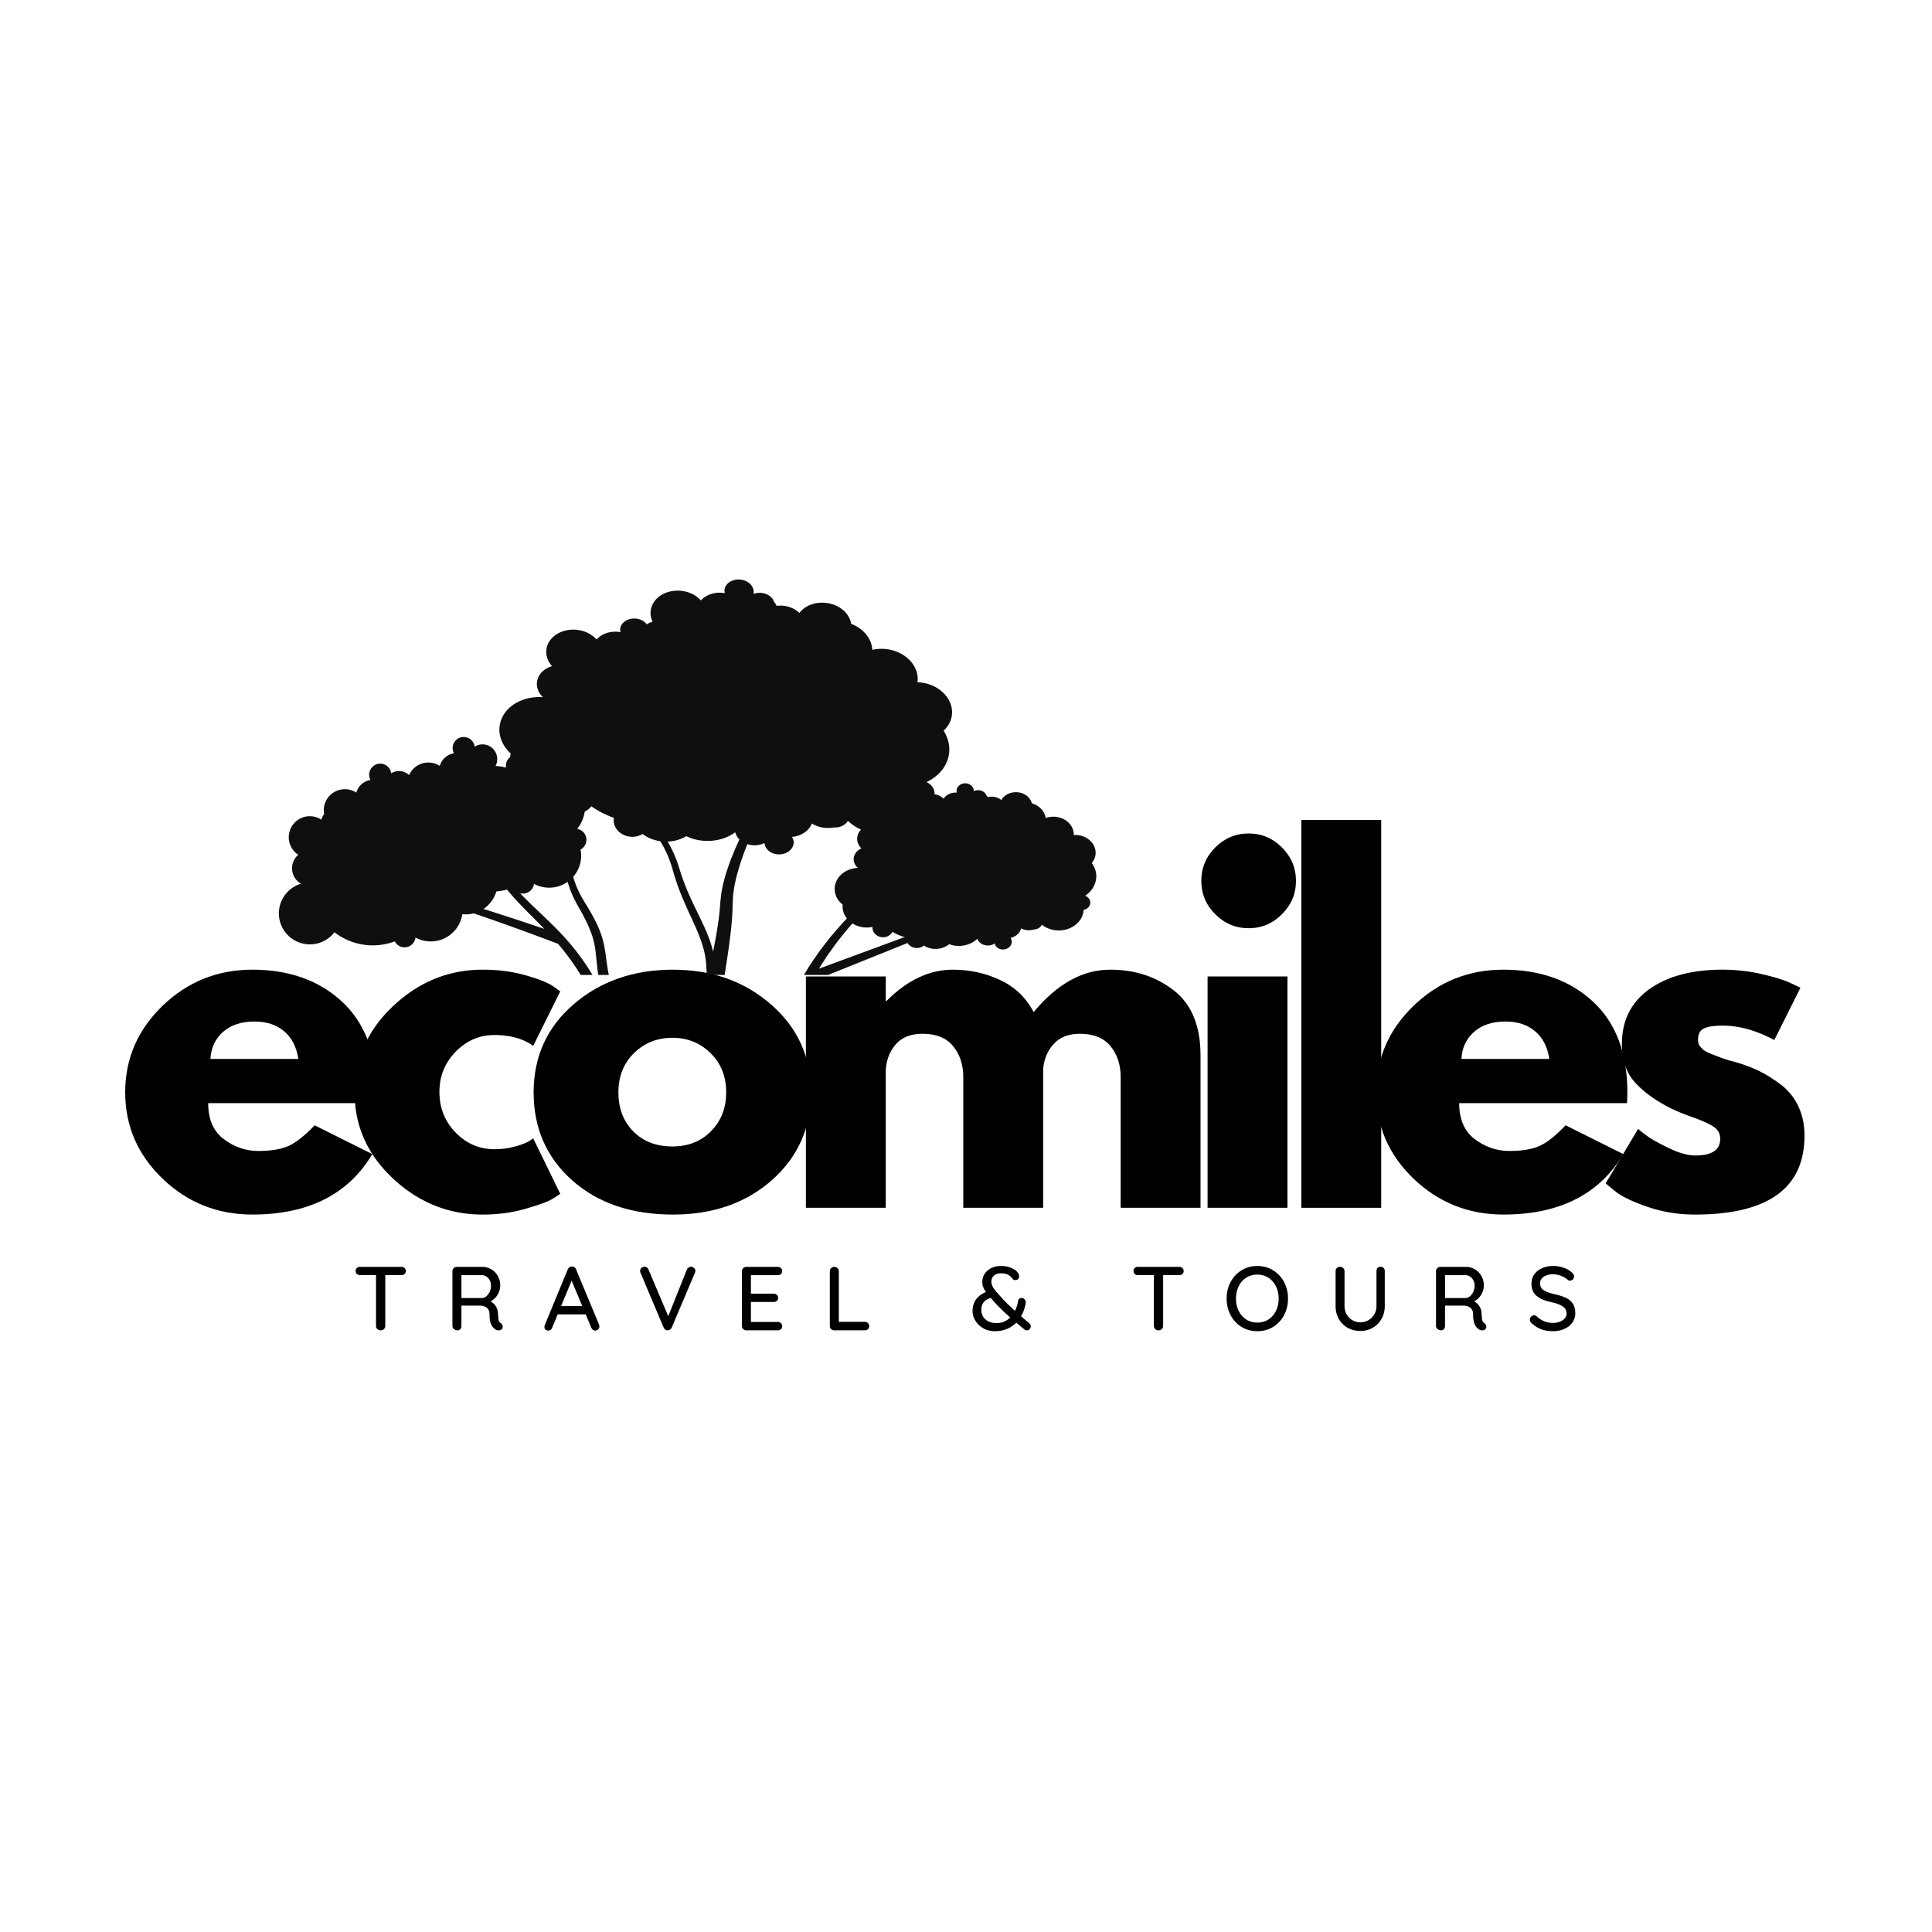 <?xml version="1.0" encoding="UTF-8"?>
<svg data-bbox="24.301 112.48 325.948 146.692" height="500" viewBox="0 0 375 375" width="500" xmlns="http://www.w3.org/2000/svg" data-type="color">
    <g>
        <defs>
            <clipPath id="9b7f31ee-a1e7-4434-8995-43d3100f79a8">
                <path d="M54.133 143H114v41H54.133Zm0 0"/>
            </clipPath>
            <clipPath id="c878bdc2-af87-4416-9f84-a49706563ade">
                <path d="M71 151h127v38.238H71Zm0 0"/>
            </clipPath>
            <clipPath id="d3a781e0-4c25-472b-8a2a-055b0fab02ff">
                <path d="M96 112.145h89V166H96Zm0 0"/>
            </clipPath>
        </defs>
        <path d="M72.974 214.12H40.41c0 3.157 1.02 5.497 3.063 7.016 2.039 1.512 4.253 2.266 6.64 2.266 2.508 0 4.492-.332 5.953-1 1.457-.676 3.125-2.004 5-3.985l11.203 5.594c-4.668 7.824-12.43 11.734-23.28 11.734-6.774 0-12.579-2.316-17.423-6.953-4.843-4.644-7.265-10.234-7.265-16.765 0-6.54 2.422-12.145 7.265-16.813 4.844-4.664 10.649-7 17.422-7 7.113 0 12.899 2.059 17.36 6.172 4.468 4.117 6.703 9.996 6.703 17.64 0 1.055-.028 1.75-.079 2.094Zm-32.126-8.578h17.063c-.355-2.332-1.277-4.125-2.766-5.375-1.48-1.257-3.386-1.89-5.718-1.89-2.575 0-4.621.672-6.141 2.015-1.512 1.344-2.324 3.094-2.438 5.25Zm0 0" fill="#000000" data-color="1"/>
        <path d="M95.965 200.902c-2.918 0-5.43 1.086-7.532 3.25-2.093 2.156-3.14 4.75-3.14 7.781 0 3.094 1.047 5.727 3.14 7.89 2.102 2.157 4.614 3.235 7.532 3.235 1.406 0 2.734-.172 3.984-.516 1.258-.351 2.18-.707 2.766-1.062l.78-.531 5.25 10.765a26.1 26.1 0 0 1-1.702 1.094c-.73.438-2.39 1.04-4.985 1.797-2.593.758-5.382 1.14-8.359 1.14-6.594 0-12.387-2.316-17.375-6.953-4.992-4.644-7.484-10.207-7.484-16.687 0-6.531 2.492-12.145 7.484-16.844 4.988-4.695 10.781-7.047 17.375-7.047 2.977 0 5.719.356 8.219 1.063 2.508.699 4.289 1.398 5.343 2.094l1.485 1.046-5.25 10.594c-1.93-1.406-4.438-2.11-7.531-2.11Zm0 0" fill="#000000" data-color="1"/>
        <path d="M111.062 229.105c-4.992-4.438-7.484-10.129-7.484-17.078 0-6.946 2.593-12.649 7.78-17.11 5.196-4.468 11.618-6.703 19.267-6.703 7.53 0 13.875 2.25 19.03 6.75 5.165 4.492 7.75 10.18 7.75 17.063 0 6.886-2.527 12.562-7.577 17.031-5.043 4.46-11.446 6.688-19.203 6.688-8.055 0-14.575-2.211-19.563-6.641Zm11.984-24.688c-2.011 1.98-3.015 4.516-3.015 7.61 0 3.094.96 5.62 2.89 7.578 1.926 1.95 4.461 2.922 7.61 2.922 3.039 0 5.535-.989 7.484-2.969 1.957-1.988 2.938-4.5 2.938-7.531 0-3.094-1.012-5.63-3.032-7.61-2.011-1.988-4.476-2.984-7.39-2.984-2.969 0-5.465.996-7.485 2.984Zm0 0" fill="#000000" data-color="1"/>
        <path d="M156.426 234.433v-44.906h15.5v4.734h.172c4.02-4.031 8.305-6.047 12.86-6.047 3.269 0 6.331.672 9.187 2.016 2.863 1.344 5.023 3.418 6.484 6.219 4.55-5.489 9.508-8.235 14.875-8.235 4.79 0 8.906 1.344 12.344 4.031 3.445 2.688 5.172 6.891 5.172 12.61v29.578h-15.5v-25.39c0-2.383-.657-4.38-1.969-5.985-1.313-1.602-3.281-2.406-5.906-2.406-2.274 0-4.008.687-5.203 2.062-1.2 1.367-1.856 3.012-1.97 4.938v26.781h-15.5v-25.39c0-2.383-.655-4.38-1.968-5.985-1.312-1.602-3.281-2.406-5.906-2.406-2.399 0-4.195.746-5.39 2.234-1.188 1.48-1.782 3.242-1.782 5.281v26.266Zm0 0" fill="#000000" data-color="1"/>
        <path d="M235.875 164.495c1.813-1.812 3.973-2.718 6.485-2.718 2.508 0 4.664.906 6.468 2.719 1.813 1.812 2.72 3.976 2.72 6.484 0 2.5-.907 4.656-2.72 6.469-1.804 1.812-3.96 2.718-6.468 2.718-2.512 0-4.672-.906-6.485-2.718-1.804-1.813-2.703-3.97-2.703-6.47 0-2.507.899-4.671 2.703-6.484Zm-1.484 25.032v44.906h15.5v-44.906Zm0 0" fill="#000000" data-color="1"/>
        <path d="M252.59 234.433v-75.281h15.5v75.281Zm0 0" fill="#000000" data-color="1"/>
        <path d="M315.788 214.12h-32.562c0 3.157 1.02 5.497 3.063 7.016 2.039 1.512 4.253 2.266 6.64 2.266 2.508 0 4.492-.332 5.953-1 1.457-.676 3.125-2.004 5-3.985l11.203 5.594c-4.668 7.824-12.43 11.734-23.28 11.734-6.774 0-12.579-2.316-17.423-6.953-4.844-4.644-7.265-10.234-7.265-16.765 0-6.54 2.421-12.145 7.265-16.813 4.844-4.664 10.649-7 17.422-7 7.113 0 12.899 2.059 17.36 6.172 4.468 4.117 6.703 9.996 6.703 17.64 0 1.055-.028 1.75-.079 2.094Zm-32.125-8.578h17.063c-.355-2.332-1.277-4.125-2.766-5.375-1.48-1.257-3.386-1.89-5.718-1.89-2.575 0-4.621.672-6.141 2.015-1.512 1.344-2.324 3.094-2.438 5.25Zm0 0" fill="#000000" data-color="1"/>
        <path d="M334.406 188.214c2.57 0 5.113.293 7.625.875 2.507.586 4.375 1.168 5.593 1.75l1.844.875-5.078 10.156c-3.5-1.863-6.828-2.796-9.984-2.796-1.75 0-2.993.195-3.72.578-.73.375-1.093 1.086-1.093 2.125 0 .242.024.48.078.719.063.23.18.449.36.656.175.199.336.37.484.515.145.149.39.309.734.485.352.18.633.308.844.39.207.086.54.215 1 .391.469.18.817.313 1.047.406.238.086.633.215 1.188.39.55.169.972.282 1.265.345 1.813.523 3.39 1.105 4.734 1.75 1.344.648 2.754 1.523 4.235 2.625a11.169 11.169 0 0 1 3.453 4.203c.82 1.687 1.234 3.617 1.234 5.781 0 10.21-7.09 15.313-21.265 15.313-3.211 0-6.262-.497-9.156-1.485-2.887-.988-4.97-1.984-6.25-2.984l-1.922-1.578 6.296-10.579c.47.407 1.083.887 1.844 1.438.758.555 2.13 1.313 4.11 2.281 1.988.961 3.71 1.438 5.171 1.438 3.208 0 4.813-1.078 4.813-3.235 0-.988-.414-1.757-1.234-2.312-.813-.563-2.2-1.192-4.157-1.89-1.949-.696-3.48-1.337-4.593-1.923-2.805-1.457-5.024-3.101-6.657-4.937-1.625-1.844-2.437-4.285-2.437-7.328 0-4.54 1.758-8.082 5.281-10.625 3.531-2.54 8.3-3.813 14.313-3.813Zm0 0" fill="#000000" data-color="1"/>
        <path d="M77.922 245.9c.238 0 .438.074.594.218a.76.76 0 0 1 .25.594.733.733 0 0 1-.25.578.87.87 0 0 1-.594.203h-3.14v9.875c0 .23-.086.43-.25.594a.868.868 0 0 1-.641.25.911.911 0 0 1-.656-.25.8.8 0 0 1-.25-.594v-9.875h-3.11c-.25 0-.453-.07-.61-.219-.155-.144-.234-.343-.234-.593 0-.227.079-.414.235-.563a.863.863 0 0 1 .61-.219Zm0 0" fill="#000000" data-color="1"/>
        <path d="M97.204 256.806a.888.888 0 0 1 .265.312c.07.117.11.242.11.375 0 .242-.078.422-.235.547a.908.908 0 0 1-.562.172c-.23 0-.418-.047-.563-.14-.355-.196-.648-.52-.875-.97-.218-.445-.328-1.1-.328-1.968 0-.582-.18-1.016-.531-1.297-.355-.281-.813-.422-1.375-.422h-3.547v3.953c0 .25-.074.453-.219.61a.671.671 0 0 1-.53.234 1.04 1.04 0 0 1-.704-.25.745.745 0 0 1-.297-.594v-10.625c0-.238.082-.437.25-.594a.831.831 0 0 1 .61-.25h4.937c.633 0 1.21.157 1.734.47.532.304.954.73 1.266 1.28.32.543.484 1.157.484 1.844 0 .656-.18 1.274-.53 1.844a3.455 3.455 0 0 1-1.36 1.266c.437.218.781.53 1.031.937.25.399.39.856.422 1.375.039.68.086 1.137.14 1.375a.743.743 0 0 0 .407.516Zm-3.625-4.86c.289-.02.566-.132.828-.343a2.51 2.51 0 0 0 .64-.86c.165-.351.25-.754.25-1.203 0-.562-.171-1.039-.515-1.437-.344-.395-.766-.594-1.266-.594h-3.953v4.437Zm0 0" fill="#000000" data-color="1"/>
        <path d="M116.282 257.118a.983.983 0 0 1 .062.344c0 .23-.086.422-.25.578a.767.767 0 0 1-.546.219.77.77 0 0 1-.454-.14 1.06 1.06 0 0 1-.328-.423l-1.078-2.578h-5.437l-1.079 2.594a.804.804 0 0 1-.296.406.757.757 0 0 1-.438.14c-.25 0-.445-.062-.578-.187-.125-.125-.188-.3-.188-.53 0-.04.016-.134.047-.282l4.485-10.875a.911.911 0 0 1 .344-.422.716.716 0 0 1 .5-.125c.175 0 .332.047.468.14a.72.72 0 0 1 .297.407Zm-7.375-3.61h4.11l-2.063-4.921Zm0 0" fill="#000000" data-color="1"/>
        <path d="M134.112 245.884c.226 0 .426.078.594.234a.688.688 0 0 1 .265.547.922.922 0 0 1-.094.39l-4.484 10.61a.915.915 0 0 1-.36.406.864.864 0 0 1-.468.141.878.878 0 0 1-.438-.14 1.057 1.057 0 0 1-.312-.391l-4.484-10.625a.743.743 0 0 1-.079-.375.71.71 0 0 1 .266-.578.85.85 0 0 1 .578-.235c.352 0 .614.188.781.563l3.829 9.047 3.625-9.079a1.02 1.02 0 0 1 .328-.375.77.77 0 0 1 .453-.14Zm0 0" fill="#000000" data-color="1"/>
        <path d="M150.972 256.587a.824.824 0 0 1 .844.828.748.748 0 0 1-.235.578c-.156.149-.36.219-.61.219h-6.108a.816.816 0 0 1-.61-.25.8.8 0 0 1-.25-.594v-10.625c0-.238.082-.437.25-.594a.831.831 0 0 1 .61-.25h6.109c.25 0 .453.079.61.235.156.148.234.344.234.594 0 .23-.078.418-.235.562-.156.149-.36.219-.61.219h-5.218v3.594h4.438c.238 0 .437.078.593.234.164.148.25.34.25.578 0 .25-.086.45-.25.594a.87.87 0 0 1-.593.203h-4.438v3.875Zm0 0" fill="#000000" data-color="1"/>
        <path d="M167.864 256.571c.25 0 .453.078.61.235a.807.807 0 0 1 .234.594.8.8 0 0 1-.235.593c-.156.149-.359.219-.609.219h-5.938a.839.839 0 0 1-.624-.25.832.832 0 0 1-.235-.594v-10.625c0-.238.082-.437.25-.594a.871.871 0 0 1 .64-.25.83.83 0 0 1 .595.25.763.763 0 0 1 .265.594v9.828Zm0 0" fill="#000000" data-color="1"/>
        <path d="M199.693 256.759c.25.219.375.46.375.719 0 .156-.07.32-.203.484a.592.592 0 0 1-.5.25c-.21 0-.375-.047-.5-.14l-1.61-1.344c-1.105 1.105-2.492 1.656-4.156 1.656-.812 0-1.554-.18-2.218-.547a4.27 4.27 0 0 1-1.547-1.469 3.55 3.55 0 0 1-.563-1.906c0-.82.211-1.55.64-2.188.438-.632 1.087-1.132 1.954-1.5a5.517 5.517 0 0 1-.531-.968 2.685 2.685 0 0 1-.172-.953c0-.57.144-1.094.437-1.563.301-.476.727-.86 1.282-1.14.55-.282 1.187-.422 1.906-.422.812 0 1.523.148 2.14.437.614.281 1.036.64 1.266 1.078.082.168.125.352.125.547 0 .188-.07.352-.203.484-.137.125-.32.188-.547.188-.262 0-.45-.094-.562-.281a2.228 2.228 0 0 0-.907-.782c-.355-.164-.793-.25-1.312-.25-.594 0-1.055.153-1.375.454-.324.304-.484.695-.484 1.171 0 .43.148.86.453 1.297.312.43.75.95 1.312 1.563l.313.344c.675.75 1.507 1.57 2.5 2.453.3-.602.507-1.258.625-1.969.062-.344.297-.516.703-.516.238 0 .43.102.578.297a.889.889 0 0 1 .172.672c-.156.961-.453 1.813-.89 2.563.476.43.976.855 1.5 1.28Zm-6.266.047c1.032 0 1.915-.36 2.657-1.078-1.25-1.102-2.313-2.145-3.188-3.125a24.929 24.929 0 0 1-.578-.672c-.668.199-1.14.492-1.422.875-.281.386-.422.855-.422 1.406 0 .46.102.887.313 1.281.219.387.547.703.984.953.446.243 1 .36 1.657.36Zm0 0" fill="#000000" data-color="1"/>
        <path d="M228.904 245.9c.238 0 .438.074.594.218a.76.76 0 0 1 .25.594.733.733 0 0 1-.25.578.87.87 0 0 1-.594.203h-3.14v9.875c0 .23-.086.43-.25.594a.868.868 0 0 1-.641.25.911.911 0 0 1-.656-.25.8.8 0 0 1-.25-.594v-9.875h-3.11c-.25 0-.453-.07-.61-.219-.155-.144-.234-.343-.234-.593 0-.227.079-.414.235-.563a.863.863 0 0 1 .61-.219Zm0 0" fill="#000000" data-color="1"/>
        <path d="M250 252.056c0 1.187-.259 2.261-.766 3.218a5.888 5.888 0 0 1-2.125 2.282c-.907.554-1.93.828-3.063.828-1.137 0-2.156-.274-3.062-.828a5.859 5.859 0 0 1-2.125-2.281c-.512-.958-.766-2.032-.766-3.22 0-1.187.254-2.257.766-3.218a5.79 5.79 0 0 1 2.125-2.266c.906-.562 1.925-.843 3.062-.843 1.133 0 2.156.28 3.063.843a5.818 5.818 0 0 1 2.125 2.266c.507.96.765 2.031.765 3.219Zm-1.813 0c0-.883-.18-1.68-.532-2.39-.355-.708-.843-1.259-1.468-1.657-.625-.406-1.34-.61-2.14-.61-.806 0-1.517.2-2.142.594a4.066 4.066 0 0 0-1.468 1.656c-.356.711-.532 1.512-.532 2.407 0 .875.176 1.672.532 2.39a4.129 4.129 0 0 0 1.468 1.672c.625.399 1.336.594 2.141.594.8 0 1.516-.195 2.14-.594a4.165 4.165 0 0 0 1.47-1.672 5.37 5.37 0 0 0 .53-2.39Zm0 0" fill="#000000" data-color="1"/>
        <path d="M267.971 245.884c.25 0 .446.078.594.234.145.156.219.36.219.61v6.75c0 .93-.21 1.761-.625 2.5a4.382 4.382 0 0 1-1.703 1.734c-.719.418-1.527.625-2.422.625-.918 0-1.742-.207-2.469-.625a4.446 4.446 0 0 1-1.719-1.734c-.406-.739-.609-1.57-.609-2.5v-6.75c0-.25.082-.454.25-.61.164-.156.379-.234.64-.234.22 0 .41.086.579.25a.763.763 0 0 1 .265.594v6.75c0 .617.141 1.168.422 1.656.282.48.657.855 1.125 1.125a2.95 2.95 0 0 0 1.516.406 3.105 3.105 0 0 0 2.703-1.531c.29-.488.438-1.04.438-1.656v-6.75c0-.25.066-.454.203-.61.144-.156.344-.234.594-.234Zm0 0" fill="#000000" data-color="1"/>
        <path d="M288.12 256.806a.888.888 0 0 1 .265.312c.07.117.11.242.11.375 0 .242-.078.422-.235.547a.908.908 0 0 1-.562.172c-.23 0-.418-.047-.563-.14-.355-.196-.648-.52-.875-.97-.218-.445-.328-1.1-.328-1.968 0-.582-.18-1.016-.531-1.297-.355-.281-.813-.422-1.375-.422h-3.547v3.953c0 .25-.074.453-.219.61a.671.671 0 0 1-.53.234 1.04 1.04 0 0 1-.704-.25.745.745 0 0 1-.297-.594v-10.625c0-.238.082-.437.25-.594a.831.831 0 0 1 .61-.25h4.937c.633 0 1.21.157 1.734.47.532.304.954.73 1.266 1.28.32.543.484 1.157.484 1.844 0 .656-.18 1.274-.53 1.844a3.455 3.455 0 0 1-1.36 1.266c.437.218.781.53 1.031.937.25.399.39.856.422 1.375.039.68.086 1.137.14 1.375a.743.743 0 0 0 .407.516Zm-3.625-4.86c.289-.02.566-.132.828-.343a2.51 2.51 0 0 0 .64-.86c.165-.351.25-.754.25-1.203 0-.562-.171-1.039-.515-1.437-.344-.395-.766-.594-1.266-.594h-3.953v4.437Zm0 0" fill="#000000" data-color="1"/>
        <path d="M301.462 258.384c-.855 0-1.609-.121-2.265-.36-.656-.238-1.29-.628-1.89-1.171-.243-.207-.36-.446-.36-.72 0-.206.078-.394.234-.562a.787.787 0 0 1 .594-.265c.195 0 .363.07.5.203.469.43.953.746 1.453.953.5.21 1.067.313 1.703.313.739 0 1.364-.172 1.875-.516.508-.344.766-.77.766-1.281-.012-.614-.266-1.086-.766-1.422-.5-.332-1.261-.61-2.281-.828-1.21-.25-2.14-.657-2.797-1.22-.648-.562-.969-1.343-.969-2.343 0-.687.18-1.289.547-1.812.364-.52.867-.922 1.516-1.204.644-.28 1.367-.421 2.172-.421.726 0 1.414.12 2.062.359.645.23 1.164.54 1.563.922.27.23.406.48.406.75 0 .21-.078.398-.234.562a.76.76 0 0 1-.579.25.558.558 0 0 1-.39-.14c-.313-.301-.742-.555-1.281-.766a4.05 4.05 0 0 0-1.547-.328c-.782 0-1.407.164-1.875.484-.461.325-.688.75-.688 1.282 0 .574.227 1.011.688 1.312.468.305 1.16.563 2.078.781.914.2 1.66.434 2.234.703.582.274 1.031.649 1.344 1.125.32.481.484 1.106.484 1.875a3.05 3.05 0 0 1-.578 1.829c-.375.523-.89.93-1.547 1.218a5.34 5.34 0 0 1-2.172.438Zm0 0" fill="#000000" data-color="1"/>
        <g clip-path="url(#9b7f31ee-a1e7-4434-8995-43d3100f79a8)">
            <path d="M113.824 163.145a2.146 2.146 0 0 0-1.797-2.258 6.912 6.912 0 0 0 1.532-4.348 6.93 6.93 0 0 0-2.227-5.094c.223-.57.348-1.187.348-1.832a5.086 5.086 0 0 0-5.086-5.086 5.086 5.086 0 0 0-4.543 2.813 2.121 2.121 0 0 0-1.555-.852 2.148 2.148 0 0 0-2.293 1.992c-.012.172.004.34.031.504a12.206 12.206 0 0 0-2.046-.312 2.865 2.865 0 0 0-2.336-4.184 2.852 2.852 0 0 0-1.72.442 2.15 2.15 0 0 0-1.98-1.875 2.153 2.153 0 0 0-2.293 1.996c-.027.418.07.812.254 1.16a3.454 3.454 0 0 0-2.75 2.457 4.077 4.077 0 0 0-5.96 1.781 2.844 2.844 0 0 0-1.758-.785 2.865 2.865 0 0 0-1.715.438 2.153 2.153 0 0 0-1.98-1.872 2.153 2.153 0 0 0-2.294 1.997c-.027.418.07.812.254 1.16a3.448 3.448 0 0 0-2.754 2.457 4.063 4.063 0 0 0-1.941-.653 4.088 4.088 0 0 0-4.36 3.793c-.023.348 0 .688.063 1.016-.242.328-.43.691-.547 1.098a4.081 4.081 0 0 0-4.484 6.82 3.435 3.435 0 0 0-1.192 2.379 3.44 3.44 0 0 0 1.739 3.23 6.012 6.012 0 1 0 6.484 9.418 12.137 12.137 0 0 0 7.45 2.551c1.5 0 2.929-.285 4.257-.777.332.64.977 1.097 1.746 1.152a2.15 2.15 0 0 0 2.277-1.894 6.182 6.182 0 0 0 3.004.753c3.098-.023 5.645-2.32 6.086-5.292.227.027.461.039.7.039a6.206 6.206 0 0 0 5.906-4.457 12.134 12.134 0 0 0 3.27-.73c.335.64.976 1.097 1.75 1.151a2.143 2.143 0 0 0 2.273-1.894c.89.488 1.914.762 3.004.754a6.21 6.21 0 0 0 6.16-6.25 6.28 6.28 0 0 0-.121-1.16 2.15 2.15 0 0 0 1.144-1.746" fill="#100f0d" data-color="2"/>
        </g>
        <path d="M212.617 171.254c.39-1.328.09-2.664-.703-3.734.277-.336.496-.72.621-1.145.543-1.848-.738-3.73-2.863-4.203a4.574 4.574 0 0 0-1.258-.086c.063-1.586-1.144-3.05-2.98-3.457a4.497 4.497 0 0 0-2.47.152c-.183-1.293-1.198-2.426-2.683-2.851a2.593 2.593 0 0 0-.46-.946c-.985-1.27-2.966-1.601-4.423-.742a2.84 2.84 0 0 0-1.046 1.051c-.7-.598-1.715-.8-2.641-.566a1.962 1.962 0 0 0-.3-.426 1.334 1.334 0 0 0-.173-.293c-.496-.64-1.472-.824-2.23-.438.035-.636-.41-1.242-1.14-1.453-.88-.254-1.825.164-2.118.93-.102.27-.105.547-.031.805-1.04-.075-2.043.375-2.563 1.168a3.18 3.18 0 0 0-1.336-.766c-1.672-.48-3.472.309-4.027 1.762a2.444 2.444 0 0 0 .18 2.12 2.09 2.09 0 0 0-.598.376 1.676 1.676 0 0 0-.77-.461c-.878-.254-1.824.16-2.117.926a1.27 1.27 0 0 0-.031.804c-1.035-.074-2.043.375-2.562 1.168a3.254 3.254 0 0 0-1.336-.765c-1.672-.48-3.473.308-4.028 1.765-.37.98-.07 2.008.672 2.723-.625.27-1.133.746-1.371 1.371-.336.883-.027 1.812.691 2.422-2.023.066-3.84 1.277-4.367 3.074-.445 1.52.153 3.059 1.406 4.047-.199 1.96 1.247 3.812 3.508 4.316a5.35 5.35 0 0 0 2.282.008c-.004.04-.012.074-.012.113 0 1.047.922 1.895 2.058 1.895.805 0 1.493-.43 1.832-1.047.805.48 1.708.863 2.692 1.117-.004.043-.016.086-.016.133 0 1.043.922 1.89 2.059 1.89.523 0 .992-.183 1.355-.476a4.216 4.216 0 0 0 2.551.64 4.332 4.332 0 0 0 2.375-.91c.227.083.457.157.703.212 1.79.386 3.594-.153 4.75-1.262.281.765 1.086 1.312 2.063 1.308a2.438 2.438 0 0 0 1.312-.394c.137.676.797 1.176 1.606 1.172.922-.008 1.683-.672 1.703-1.48a1.29 1.29 0 0 0-.238-.778c1.015-.219 1.82-.934 2.05-1.832a3.391 3.391 0 0 0 2.504.195c.653-.015 1.25-.36 1.504-.91.008-.004.012-.012.02-.016.578.465 1.3.817 2.12.993 2.595.562 5.22-.817 5.864-3.078a3.71 3.71 0 0 0 .133-.786c.543-.113 1.012-.46 1.2-.957.273-.722-.138-1.488-.919-1.789.953-.625 1.68-1.523 1.996-2.61" fill="#100f0d" data-color="2"/>
        <g clip-path="url(#c878bdc2-af87-4416-9f84-a49706563ade)">
            <path d="M196.637 169.27s-.508.496-1.403 1.363a64.671 64.671 0 0 1-3.812 3.43 39.082 39.082 0 0 1-2.719 2.058 27 27 0 0 1-3.234 1.957c-1.14.598-2.418 1.059-3.739 1.543l-3.984 1.469-18.781 6.93c.344-.57.695-1.13 1.055-1.665.578-.953 1.273-1.843 1.914-2.75.629-.914 1.351-1.742 2.015-2.59a72.53 72.53 0 0 1 4.16-4.64 81.37 81.37 0 0 1 4.059-3.852c.648-.578 1.293-1.101 1.89-1.617.61-.504 1.208-.96 1.758-1.402a75.984 75.984 0 0 1 2.946-2.16 62.38 62.38 0 0 1 1.953-1.305l.7-.43-.388-.683s-.257.148-.738.43a60.87 60.87 0 0 0-2.016 1.269 80.44 80.44 0 0 0-3.039 2.11 97.112 97.112 0 0 0-3.789 2.94 83.128 83.128 0 0 0-4.257 3.766 70.898 70.898 0 0 0-4.407 4.579c-.71.843-1.48 1.667-2.16 2.582-.691.906-1.426 1.789-2.074 2.773-.66.965-1.371 1.934-1.942 2.934-.601.996-1.207 1.996-1.816 2.996-.59.988-1.172 1.98-1.812 2.93-.313.476-.625.952-.938 1.433-.328.46-.656.926-.98 1.387-1.297 1.851-2.688 3.593-4.047 5.265-1.387 1.664-2.758 3.243-4.078 4.766-.657.75-1.293 1.512-1.907 2.238-.586.735-1.175 1.418-1.699 2.125.016-.863.012-1.77-.008-2.707-.007-.972-.062-1.91-.086-2.918-.078-1.906-.015-3.941.125-6.05.133-2.11.403-4.305.707-6.54.305-2.234.672-4.511 1.02-6.808.348-2.297.68-4.621.894-6.934.067-.574.098-1.164.133-1.75.051-.594.067-1.156.078-1.715.008-.285.016-.566.028-.859.008-.254.027-.508.043-.766l.047-.765c.02-.254.074-.508.105-.766.129-1.02.387-2.023.613-3.008.29-.976.54-1.941.871-2.863.614-1.848 1.332-3.57 2.008-5.152.696-1.567 1.36-3 1.992-4.25a90.637 90.637 0 0 1 1.672-3.22c.961-1.776 1.551-2.757 1.551-2.757l-.922-.582s-.66.973-1.715 2.711a93.03 93.03 0 0 0-1.859 3.172 97.162 97.162 0 0 0-2.242 4.219c-.77 1.578-1.59 3.297-2.32 5.191-.399.93-.715 1.93-1.067 2.941-.297 1.04-.625 2.09-.82 3.215-.055.285-.125.559-.168.848l-.094.875c-.035.293-.066.59-.098.883l-.066.808c-.04.567-.086 1.121-.156 1.653-.063.535-.121 1.078-.207 1.636-.262 1.817-.606 3.668-.977 5.524-.2-.867-.48-1.746-.8-2.625-.852-2.297-2.055-4.535-3.114-6.805-.531-1.137-1.047-2.273-1.488-3.414-.235-.57-.426-1.137-.633-1.695-.195-.563-.375-1.156-.55-1.7-.704-2.324-1.704-4.394-2.817-6.007-1.11-1.617-2.317-2.774-3.297-3.434-.496-.332-.93-.547-1.32-.644-.106-.02-.204-.04-.313-.04a.565.565 0 0 0-.172.02c-.062.012-.097.008-.215.07a.785.785 0 0 0-.214.176c-.008.012-.016.02-.02.028l-.02.023.833.598.02-.024c.003-.008.01-.015.019-.027a.3.3 0 0 1-.125.129c-.086.035-.079.031-.09.035-.016.004-.035 0-.02.004.004 0 .031.004.074.015.184.047.543.215.957.512.84.586 1.938 1.672 2.938 3.203 1.008 1.532 1.91 3.504 2.531 5.727.176.586.332 1.148.524 1.742.203.59.394 1.195.62 1.781.43 1.188.938 2.364 1.45 3.528 1.027 2.328 2.172 4.578 2.914 6.75.371 1.082.676 2.14.82 3.156.098.508.121 1.004.172 1.488.031.508.059 1 .086 1.469.035.621.059 1.2.078 1.742-.148.738-.297 1.473-.437 2.207-.422 2.262-.813 4.508-1.07 6.723-.258 2.207-.434 4.367-.45 6.441-.035.977-.027 1.977-.066 2.88-.028.901-.07 1.773-.121 2.62-.059.946-.14 1.84-.227 2.684a59.13 59.13 0 0 1-.344 2.765 54.62 54.62 0 0 0-1.582-2.632 88.952 88.952 0 0 0-1.789-2.715c-1.914-2.79-4.214-5.867-6.691-9.125l.113-.082-.297-.399a42.98 42.98 0 0 1-.836-1.187 48.993 48.993 0 0 1-2.687-4.453c-.5-.953-.996-2-1.453-3.125-.215-.57-.442-1.157-.61-1.735a9.36 9.36 0 0 1-.257-.933l-.141-.563-.004-.027-.027-.121-.047-.246c-.27-1.325-.457-2.696-.653-4.149a26.575 26.575 0 0 0-.39-2.234c-.18-.75-.387-1.508-.676-2.223-.547-1.449-1.254-2.781-2-4.062-.367-.657-.75-1.246-1.121-1.86l-.512-.89-.25-.434c-.074-.148-.14-.305-.21-.453-.141-.3-.282-.602-.419-.898-.125-.301-.23-.61-.343-.91-.246-.594-.387-1.212-.567-1.798-.297-1.195-.515-2.343-.617-3.417-.125-1.075-.14-2.07-.152-2.95.015-.879.05-1.648.113-2.277.055-.629.125-1.121.176-1.453.05-.328.09-.504.09-.504l-.86-.191s-.043.183-.113.539c-.066.347-.16.855-.238 1.504a30.471 30.471 0 0 0-.2 2.359c-.023.914-.046 1.945.047 3.07.067 1.13.254 2.344.52 3.617.168.63.297 1.29.535 1.934.11.324.21.656.332.984l.41.98c.074.165.137.333.215.497l.254.48c.168.325.336.645.508.97.344.616.722 1.245 1.043 1.866.664 1.25 1.293 2.555 1.738 3.88.465 1.323.684 2.675.82 4.1.14 1.427.285 2.891.52 4.282l.043.262.02.129.03.164.106.5c.055.27.117.547.195.836-.097-.145-.199-.29-.296-.434-.356-.527-.7-1.055-1.043-1.629l-1.055-1.7a47.748 47.748 0 0 0-4.922-6.335c-1.797-1.938-3.684-3.695-5.461-5.395a93.387 93.387 0 0 1-2.57-2.535c-.403-.418-.797-.84-1.188-1.28-.386-.423-.797-.849-1.195-1.274-1.64-1.68-3.512-2.907-5.145-3.985-1.64-1.078-2.992-2.203-4.066-3.355-1.086-1.137-1.914-2.25-2.574-3.18a83.1 83.1 0 0 1-.86-1.254 182.95 182.95 0 0 0-.601-.965 87.319 87.319 0 0 1-.496-.808l-.57.336s.163.285.468.828l.555.988c.242.387.515.832.828 1.328.305.5.695 1.016 1.094 1.602.203.281.445.566.675.87.231.31.489.61.766.907 1.078 1.238 2.492 2.496 4.121 3.645 1.625 1.16 3.332 2.367 4.813 3.988.36.414.734.828 1.113 1.277.375.442.766.883 1.184 1.336.816.895 1.675 1.77 2.546 2.653.97.968 1.95 1.945 2.922 2.945-.773-.262-1.648-.559-2.613-.883a438.31 438.31 0 0 0-6.234-2.047c-2.282-.734-4.735-1.5-7.184-2.226-1.226-.368-2.402-.75-3.562-1.211a46.361 46.361 0 0 1-3.332-1.477l-1.551-.8c-.5-.278-.989-.551-1.465-.813-.469-.278-.922-.55-1.363-.813-.434-.273-.856-.535-1.258-.789a74.029 74.029 0 0 1-2.153-1.453 83.83 83.83 0 0 1-1.617-1.18c-.89-.671-1.367-1.078-1.367-1.078l-.473.551s.489.434 1.364 1.137c.441.351.98.77 1.605 1.242.63.469 1.348.984 2.14 1.535.403.266.821.547 1.255.836l1.36.863c.476.282.968.57 1.468.868l1.562.863c1.07.558 2.2 1.11 3.375 1.61 1.164.503 2.41.948 3.621 1.347 2.43.793 4.836 1.621 7.094 2.418a476.14 476.14 0 0 1 6.153 2.215 472.252 472.252 0 0 1 5.832 2.18 45.618 45.618 0 0 1 4.25 5.812l.988 1.684c.32.562.676 1.148 1.039 1.726.71 1.133 1.465 2.215 2.215 3.285a306.211 306.211 0 0 0 4.304 5.938c.086.136.168.273.25.402.352.559.637.992.836 1.29.211.3.32.46.32.46l.114-.082c2.418 3.297 4.648 6.383 6.48 9.145l.02.035a14.575 14.575 0 0 1 2.355 6.437c.93 8.207 2.024 25.102-2.265 39.848h13.941c-.957-3.852-1.652-7.781-2.25-11.703-1.203-7.883-1.933-15.953-1.336-23.926.164-2.18.348-4.379.895-6.5.57-2.23 1.61-3.984 2.941-5.824.574-.735 1.153-1.496 1.778-2.278a324.41 324.41 0 0 0 3.898-4.98c1.316-1.777 2.668-3.625 3.918-5.586l.945-1.473c.297-.504.598-1.007.899-1.515.617-1 1.168-2.043 1.726-3.082.32-.59.645-1.188.973-1.785a347372.388 347372.388 0 0 0 24.574-9.88c1.29-.515 2.602-1.027 3.809-1.702a28.208 28.208 0 0 0 3.281-2.114c1-.73 1.898-1.472 2.707-2.18a65.048 65.048 0 0 0 3.754-3.574l1.363-1.406-.394-.394" fill="#100f0d" data-color="2"/>
        </g>
        <g clip-path="url(#d3a781e0-4c25-472b-8a2a-055b0fab02ff)">
            <path d="M183.742 147.957c.89-2.07.582-4.273-.586-6.137.531-.496.973-1.078 1.258-1.746 1.238-2.887-.64-6.148-4.191-7.289a8.21 8.21 0 0 0-2.145-.355c.367-2.547-1.441-5.125-4.516-6.11a8.175 8.175 0 0 0-4.257-.187c-.094-2.113-1.645-4.098-4.098-5.055a4.104 4.104 0 0 0-.637-1.625c-1.472-2.223-4.804-3.113-7.445-1.988a4.871 4.871 0 0 0-1.965 1.515c-1.097-1.09-2.797-1.597-4.422-1.382a3.126 3.126 0 0 0-.531-.832c-.055-.137-.07-.278-.16-.41-.75-1.137-2.414-1.59-3.781-1.075.18-1.031-.442-2.097-1.664-2.57-1.461-.563-3.153-.063-3.778 1.121-.222.422-.23.867-.144 1.3-1.778-.323-3.594.227-4.625 1.423a5.642 5.642 0 0 0-2.157-1.473c-2.777-1.07-5.996-.117-7.183 2.133-.594 1.129-.57 2.363-.047 3.453-.41.117-.79.289-1.117.527-.301-.375-.68-.707-1.203-.91-1.461-.566-3.153-.062-3.778 1.117-.222.426-.23.868-.144 1.301-1.778-.32-3.594.23-4.625 1.422a5.695 5.695 0 0 0-2.156-1.469c-2.778-1.074-5.997-.12-7.184 2.133-.8 1.516-.457 3.227.695 4.512-1.117.324-2.066 1.004-2.578 1.969-.726 1.378-.344 2.949.805 4.058-3.48-.258-6.805 1.344-8.008 4.152-1.016 2.38-.223 4.95 1.75 6.758-.68 3.133 1.469 6.387 5.258 7.602a9.542 9.542 0 0 0 3.91.387c-.016.07-.04.14-.047.21-.176 1.688 1.258 3.22 3.203 3.422 1.383.141 2.637-.43 3.317-1.37 1.293.921 2.777 1.683 4.414 2.269-.016.074-.043.144-.051.226-.176 1.684 1.262 3.215 3.207 3.418a3.842 3.842 0 0 0 2.387-.527c1.136.86 2.617 1.414 4.27 1.477a7.66 7.66 0 0 0 4.226-1.055c.37.172.746.348 1.152.473 3.004.94 6.164.367 8.332-1.227.336 1.3 1.629 2.344 3.313 2.504a4.404 4.404 0 0 0 2.367-.422c.11 1.117 1.101 2.063 2.496 2.195 1.578.153 2.992-.78 3.164-2.082.062-.465-.09-.894-.324-1.289 1.789-.164 3.308-1.18 3.86-2.601a6.134 6.134 0 0 0 2.55.836 6.582 6.582 0 0 0 1.738-.082c1.067.074 2.07-.352 2.61-1.133.046-.035.093-.07.136-.11a8.834 8.834 0 0 0 3.434 2.004c4.348 1.364 9.07-.398 10.547-3.93.176-.421.293-.851.363-1.28.945-.09 1.805-.528 2.207-1.294.598-1.125-.016-2.445-1.332-3.054 1.754-.84 3.18-2.14 3.91-3.848" fill="#100f0d" data-color="2"/>
        </g>
    </g>
</svg>
